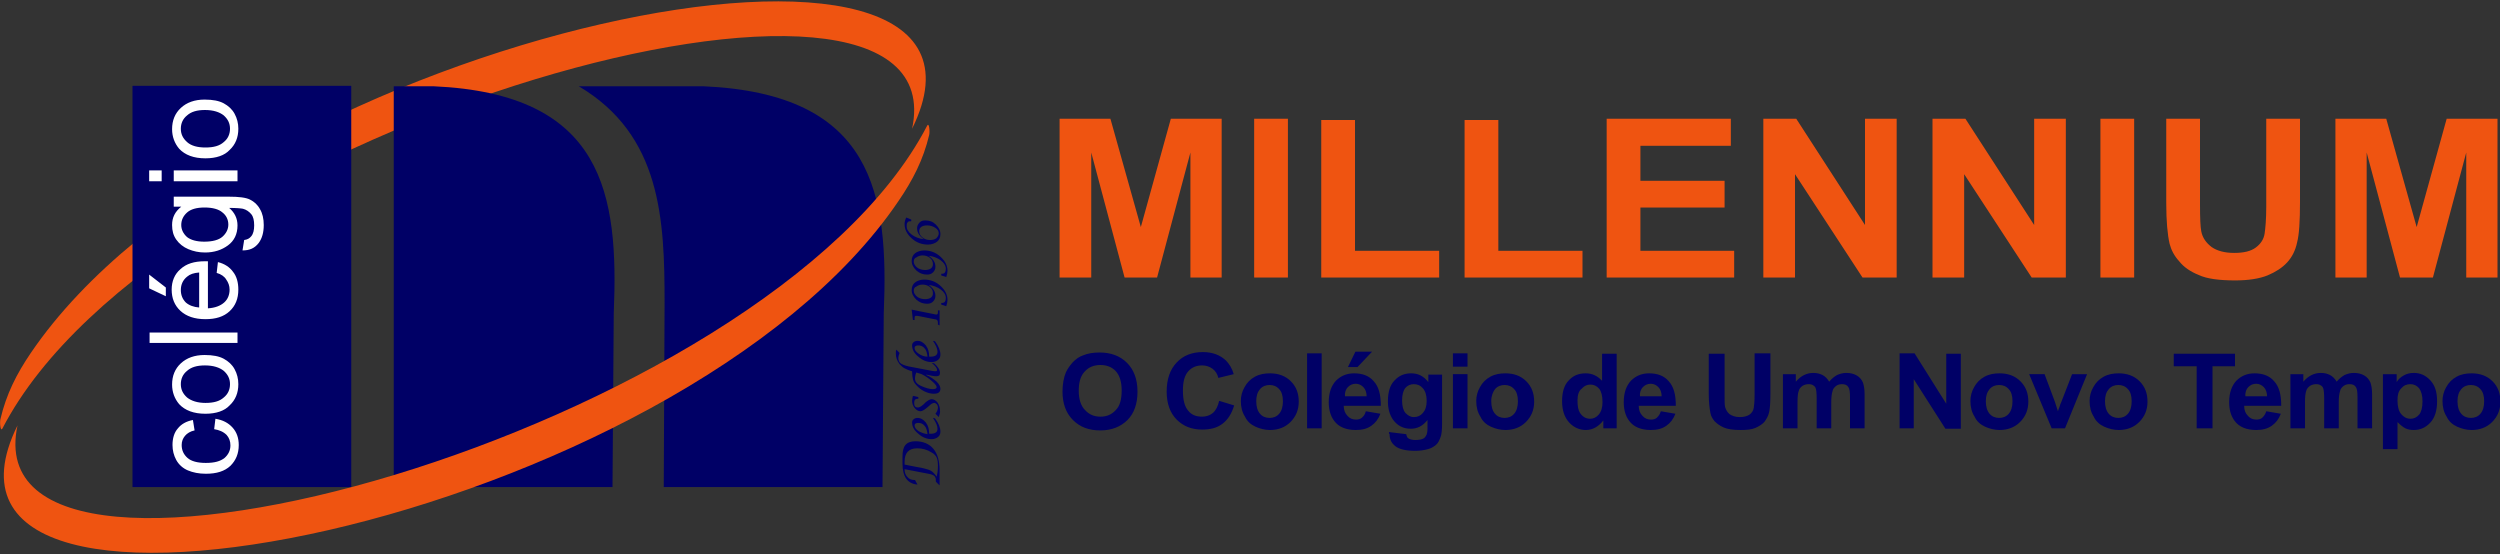 <svg xmlns="http://www.w3.org/2000/svg" xmlns:xlink="http://www.w3.org/1999/xlink" id="Camada_1" x="0px" y="0px" viewBox="0 0 600 133" style="enable-background:new 0 0 600 133;" xml:space="preserve"><rect x="0" y="0" width="600" height="133" fill="#333333" stroke="none"/><style type="text/css">	.st0{fill:#EF5411;}	.st1{fill-rule:evenodd;clip-rule:evenodd;fill:#EF5411;}	.st2{fill-rule:evenodd;clip-rule:evenodd;fill:#000066;}	.st3{fill:#FFFFFF;}	.st4{fill:#000066;}</style><g>	<path class="st0" d="M254.3,66.6V28.5h12.2l7.3,26l7.2-26h12.2v38.1h-7.5v-30l-8,30h-7.8l-8-30v30H254.3L254.3,66.6z M301,66.6  V28.5h8.1v38.1H301L301,66.6z M317.1,66.6V28.8h8.1v31.4h20.2v6.4H317.1L317.1,66.6z M351.5,66.6V28.8h8.1v31.4h20.2v6.4H351.5  L351.5,66.6z M385.6,66.6V28.5h29.8V35h-21.7v8.4h20.2v6.4h-20.2v10.4h22.5v6.4H385.6L385.6,66.6z M423.2,66.6V28.5h7.9L447.6,54  V28.5h7.6v38.1H447l-16.2-24.8v24.8H423.2L423.2,66.6z M463.8,66.6V28.5h7.9L488.2,54V28.5h7.6v38.1h-8.2l-16.2-24.8v24.8H463.8  L463.8,66.6z M504.1,66.6V28.5h8.1v38.1H504.1L504.1,66.6z M519.9,28.5h8.1v20.6c0,3.3,0.1,5.4,0.3,6.4c0.3,1.6,1.2,2.8,2.5,3.8  c1.3,0.9,3.1,1.4,5.4,1.4c2.3,0,4-0.4,5.2-1.3c1.2-0.9,1.9-2,2.1-3.3c0.2-1.3,0.4-3.5,0.4-6.5V28.5h8.1v20c0,4.6-0.2,7.8-0.7,9.7  c-0.4,1.9-1.2,3.5-2.4,4.8c-1.2,1.3-2.8,2.3-4.7,3.1c-2,0.8-4.6,1.2-7.8,1.2c-3.8,0-6.8-0.4-8.7-1.3c-2-0.8-3.6-1.9-4.7-3.3  c-1.2-1.3-1.9-2.7-2.3-4.2c-0.5-2.2-0.8-5.4-0.8-9.7V28.5L519.9,28.5z M560.5,66.6V28.5h12.2l7.3,26l7.2-26h12.2v38.1h-7.5v-30  l-8,30H576l-8-30v30H560.5L560.5,66.6z"></path>	<path class="st1" d="M0.1,100.6C1.5,94.6,4,89.7,7.4,84.7C59.9,7.5,249.3-30.6,218.9,30.9c11.6-54.1-180.2-1.5-218.3,71.9  C0.1,103.8-0.1,101.4,0.1,100.6L0.1,100.6z"></path>	<polygon class="st2" points="31.8,20.6 84.3,20.6 84.3,116.9 31.8,116.9 31.8,20.6  "></polygon>	<path class="st2" d="M94.5,20.7h9.5c41,1.8,44.5,25.9,43.3,54.5l-0.3,41.7H94.5V20.7L94.5,20.7z"></path>	<path class="st2" d="M138.9,20.7h29.9c41,1.8,44.5,25.9,43.3,54.5l-0.3,41.7h-52.5l0.2-44.2C159.5,52.7,158.7,32.4,138.9,20.7  L138.9,20.7z"></path>	<path class="st1" d="M223,32.4c-1.4,5.9-3.9,10.8-7.4,15.9C163.3,125.5-26.2,163.6,4.2,102.1c-11.6,54.1,180.2,1.5,218.3-71.9  C223,29.2,223.2,31.6,223,32.4L223,32.4z"></path>	<path class="st3" d="M51.4,103l0.3-2.5c1.8,0.3,3.1,1,4.1,2.1c1,1.1,1.5,2.5,1.5,4.2c0,2.1-0.7,3.7-2,5c-1.4,1.3-3.3,1.9-5.9,1.9  c-1.7,0-3.1-0.3-4.3-0.8c-1.2-0.5-2.2-1.4-2.8-2.5c-0.6-1.1-0.9-2.3-0.9-3.6c0-1.6,0.4-3,1.3-4c0.8-1,2-1.7,3.6-2l0.4,2.5  c-1,0.2-1.8,0.7-2.3,1.3c-0.5,0.6-0.8,1.3-0.8,2.2c0,1.3,0.5,2.3,1.4,3.1c0.9,0.8,2.4,1.2,4.4,1.2c2.1,0,3.5-0.4,4.5-1.2  c0.9-0.8,1.4-1.8,1.4-3c0-1-0.3-1.8-0.9-2.5C53.6,103.6,52.6,103.2,51.4,103L51.4,103z M49.3,99.3c-2.8,0-4.9-0.8-6.3-2.3  c-1.1-1.3-1.7-2.9-1.7-4.7c0-2.1,0.7-3.8,2.1-5.1c1.4-1.3,3.3-2,5.7-2c2,0,3.5,0.3,4.6,0.9c1.1,0.6,2,1.4,2.6,2.5  c0.6,1.1,0.9,2.3,0.9,3.6c0,2.1-0.7,3.8-2.1,5.1C53.9,98.6,51.9,99.3,49.3,99.3L49.3,99.3z M49.3,96.7c2,0,3.4-0.4,4.4-1.3  c1-0.8,1.5-1.9,1.5-3.2c0-1.3-0.5-2.3-1.5-3.2c-1-0.8-2.5-1.3-4.5-1.3c-1.9,0-3.3,0.4-4.3,1.3c-1,0.8-1.5,1.9-1.5,3.2  c0,1.3,0.5,2.3,1.5,3.2C45.9,96.2,47.4,96.7,49.3,96.7L49.3,96.7z M57,82.3H35.9v-2.5H57V82.3L57,82.3z M52,65.5l0.3-2.6  c1.6,0.4,2.8,1.2,3.6,2.3c0.9,1.1,1.3,2.6,1.3,4.3c0,2.2-0.7,3.9-2.1,5.2c-1.4,1.3-3.3,1.9-5.8,1.9c-2.6,0-4.6-0.7-6-2  c-1.4-1.3-2.1-3-2.1-5.1c0-2,0.7-3.7,2.1-4.9c1.4-1.3,3.3-1.9,5.9-1.9c0.2,0,0.4,0,0.7,0V74c1.7-0.1,3-0.6,3.9-1.4  c0.9-0.8,1.3-1.9,1.3-3.1c0-0.9-0.3-1.7-0.8-2.4C53.9,66.4,53.1,65.8,52,65.5L52,65.5z M47.8,73.8v-8.4c-1.3,0.1-2.2,0.4-2.9,1  c-1,0.8-1.5,1.9-1.5,3.2c0,1.2,0.4,2.2,1.2,3C45.4,73.3,46.5,73.7,47.8,73.8L47.8,73.8z M39.8,71.1l-4-1.9v-3.3l4,3.1V71.1  L39.8,71.1z M58.2,60.1l0.4-2.5c0.8-0.1,1.3-0.4,1.7-0.9c0.5-0.6,0.7-1.5,0.7-2.6c0-1.2-0.2-2.1-0.7-2.7c-0.5-0.6-1.2-1.1-2-1.3  c-0.5-0.1-1.6-0.2-3.3-0.2c1.3,1.1,2,2.5,2,4.2c0,2.1-0.8,3.7-2.3,4.8c-1.5,1.1-3.3,1.7-5.5,1.7c-1.5,0-2.8-0.3-4-0.8  c-1.2-0.5-2.2-1.3-2.9-2.3c-0.7-1-1-2.1-1-3.5c0-1.8,0.7-3.2,2.2-4.4h-1.8v-2.4h13.2c2.4,0,4.1,0.2,5.1,0.7c1,0.5,1.8,1.2,2.4,2.3  c0.6,1,0.9,2.3,0.9,3.8c0,1.8-0.4,3.2-1.2,4.3C61.1,59.6,59.9,60.1,58.2,60.1L58.2,60.1z M49,58c2,0,3.5-0.4,4.4-1.2  c0.9-0.8,1.4-1.8,1.4-2.9c0-1.2-0.5-2.2-1.4-2.9c-0.9-0.8-2.4-1.2-4.3-1.2c-1.9,0-3.3,0.4-4.2,1.2c-0.9,0.8-1.4,1.8-1.4,3  c0,1.1,0.5,2.1,1.4,2.9C45.8,57.6,47.2,58,49,58L49,58z M38.8,43.5h-3v-2.6h3V43.5L38.8,43.5z M57,43.5H41.7v-2.6H57V43.5L57,43.5z   M49.3,38c-2.8,0-4.9-0.8-6.3-2.3c-1.1-1.3-1.7-2.9-1.7-4.7c0-2.1,0.7-3.8,2.1-5.1c1.4-1.3,3.3-2,5.7-2c2,0,3.5,0.3,4.6,0.9  c1.1,0.6,2,1.4,2.6,2.5c0.6,1.1,0.9,2.3,0.9,3.6c0,2.1-0.7,3.8-2.1,5.1C53.9,37.3,51.9,38,49.3,38L49.3,38z M49.3,35.4  c2,0,3.4-0.4,4.4-1.3c1-0.8,1.5-1.9,1.5-3.2c0-1.3-0.5-2.3-1.5-3.2c-1-0.8-2.5-1.3-4.5-1.3c-1.9,0-3.3,0.4-4.3,1.3  c-1,0.8-1.5,1.9-1.5,3.2c0,1.3,0.5,2.3,1.5,3.2C45.9,35,47.4,35.4,49.3,35.4L49.3,35.4z"></path>	<path class="st4" d="M225.5,116.5l-0.9-0.9l0-0.1c0,0,0-0.1,0-0.2c0,0,0-0.1,0-0.1c0-0.4-0.1-0.7-0.4-1c-0.3-0.2-0.7-0.4-1.4-0.5  l-5.7-1.1c0,0.8,0.2,1.4,0.7,1.9c0.4,0.5,1,0.7,1.7,0.7h0.1l0.6,1.1c-2.4-0.2-3.6-1.9-3.6-5v-1.7c0-1.3,0.2-2.2,0.7-2.8  c0.5-0.6,1.3-0.9,2.4-0.9c1.8,0,3.3,0.6,4.3,1.8c1,1.2,1.5,2.9,1.5,5.1c0,0.1,0,0.3,0,0.5L225.5,116.5L225.5,116.5z M224.8,114.4  l0.2-1c0.1-0.6,0.1-1.1,0.1-1.7c0-0.8-0.1-1.4-0.3-1.9c-0.2-0.4-0.6-0.9-1.2-1.2c-1.1-0.7-2.2-1-3.5-1c-2,0-3,1.1-3,3.2v0.7  l4.6,0.9c0.8,0.2,1.5,0.4,1.9,0.7C223.9,113.3,224.4,113.8,224.8,114.4L224.8,114.4z M223.9,100.3l0.5,0.1c0.9,1.2,1.3,2.3,1.3,3.2  c0,0.6-0.2,1-0.6,1.3s-0.9,0.5-1.5,0.5c-1.1,0-2.2-0.4-3.2-1.3c-1-0.8-1.5-1.7-1.5-2.7c0-0.3,0.1-0.6,0.4-0.8  c0.2-0.2,0.6-0.3,0.9-0.3c0.8,0,1.4,0.4,2,1.1c0.6,0.8,0.8,1.7,0.8,2.7l0.3,0c1.2,0,1.7-0.4,1.7-1.2  C225,102.2,224.6,101.3,223.9,100.3L223.9,100.3z M222.6,104.2c-0.1-0.9-0.3-1.6-0.7-2c-0.4-0.5-0.9-0.7-1.5-0.7  c-0.6,0-0.9,0.2-0.9,0.6c0,0.5,0.3,0.9,1,1.4C221.1,103.8,221.8,104.1,222.6,104.2L222.6,104.2z M225.3,100.1l-0.8-0.8  c0.4-0.5,0.6-1,0.6-1.5c0-0.3-0.1-0.6-0.3-0.8c-0.2-0.2-0.4-0.3-0.6-0.3c-0.3,0-0.7,0.2-1.2,0.7l-0.6,0.5c-0.6,0.5-1.1,0.8-1.5,0.8  c-0.5,0-1-0.3-1.4-0.8c-0.4-0.5-0.6-1.1-0.6-1.7c0-0.4,0.1-0.7,0.2-1.2l1.3,0.3v0.4l-0.1,0c0,0-0.1,0-0.1,0c-0.5,0-0.8,0.3-0.8,1  c0,0.8,0.3,1.1,0.9,1.1c0.3,0,0.7-0.2,1.3-0.7l0.5-0.5c0.6-0.5,1.1-0.8,1.5-0.8c0.5,0,1,0.3,1.4,0.8c0.4,0.6,0.6,1.2,0.6,1.9  C225.7,99,225.5,99.5,225.3,100.1L225.3,100.1z M222.3,89.9V90c1,0.4,1.8,1,2.5,1.6c0.6,0.6,0.9,1.2,0.9,1.7c0,0.8-0.5,1.2-1.6,1.2  c-0.7,0-1.5-0.2-2.3-0.6c-0.8-0.4-1.4-0.9-2-1.6c-0.4-0.4-0.6-0.9-0.7-1.3c-0.1-0.4-0.2-1.1-0.2-1.9c-0.8-0.2-1.4-0.5-1.8-0.7  c-0.4-0.2-0.8-0.6-1.2-1c-0.6-0.8-0.9-1.6-0.9-2.5c0-0.4,0-0.7,0.1-1l0.8,0.8c-0.2,0.5-0.3,0.9-0.3,1.2c0,0.6,0.2,1.1,0.7,1.4  c0.5,0.3,1.3,0.6,2.6,0.8l4.7,0.9c0.5,0.1,0.8,0.1,0.9,0.1c0.3,0,0.4-0.1,0.4-0.3c0-0.4-0.4-1-1.3-1.7l0.6,0.1  c0.9,0.8,1.4,1.6,1.4,2.3c0,0.6-0.3,0.8-0.9,0.8c-0.2,0-0.5,0-1-0.1L222.3,89.9L222.3,89.9z M219.9,89.4c-0.2,0.5-0.3,1-0.3,1.5  c0,0.7,0.5,1.3,1.4,1.7c1.1,0.5,2.1,0.8,2.9,0.8c0.6,0,0.9-0.2,0.9-0.5c0-0.3-0.4-0.8-1.1-1.4c-0.7-0.6-1.5-1.2-2.5-1.7L219.9,89.4  L219.9,89.4z M223.9,81.8l0.5,0.1c0.9,1.2,1.3,2.3,1.3,3.2c0,0.6-0.2,1-0.6,1.3c-0.4,0.3-0.9,0.5-1.5,0.5c-1.1,0-2.2-0.4-3.2-1.3  c-1-0.8-1.5-1.7-1.5-2.7c0-0.3,0.1-0.6,0.4-0.8c0.2-0.2,0.6-0.3,0.9-0.3c0.8,0,1.4,0.4,2,1.1c0.6,0.8,0.8,1.7,0.8,2.7l0.3,0  c1.2,0,1.7-0.4,1.7-1.2C225,83.7,224.6,82.8,223.9,81.8L223.9,81.8z M222.6,85.6c-0.1-0.9-0.3-1.6-0.7-2c-0.4-0.5-0.9-0.7-1.5-0.7  c-0.6,0-0.9,0.2-0.9,0.6c0,0.5,0.3,0.9,1,1.4C221.1,85.3,221.8,85.6,222.6,85.6L222.6,85.6z M225.5,78.1l-0.4-0.2v-0.4  c0-0.4-0.1-0.6-0.2-0.7c-0.1-0.1-0.5-0.2-1.2-0.3l-3-0.6c-0.4-0.1-0.7-0.1-0.9-0.1c-0.2,0-0.3,0.2-0.3,0.5l0,0.5l-0.4,0l-0.3-2.5  l1.9,0.4l3,0.6c0.6,0.1,1,0.2,1,0.2c0.3,0,0.4-0.2,0.4-0.5v-0.5l0.4,0V78.1L225.5,78.1z M225.9,73.1v-0.4l0.2,0  c0.6,0,0.9-0.4,0.9-1.2c0-0.7-0.4-1.4-1.2-2c-0.8-0.6-1.8-1-2.9-1.1c1.1,0.8,1.6,1.6,1.6,2.6c0,0.6-0.2,1-0.6,1.4  c-0.4,0.4-0.9,0.5-1.4,0.5c-1,0-1.8-0.3-2.6-1c-0.7-0.7-1.1-1.4-1.1-2.3c0-0.8,0.3-1.4,0.8-1.8c0.5-0.4,1.3-0.7,2.2-0.7  c1.5,0,2.8,0.5,3.9,1.5c1.1,1,1.7,2.1,1.7,3.4c0,0.4-0.1,0.9-0.3,1.5L225.9,73.1L225.9,73.1z M219.3,69.8c0,0.5,0.3,1,0.8,1.4  c0.5,0.4,1.2,0.6,1.9,0.6c1.2,0,1.9-0.5,1.9-1.4c0-0.6-0.2-1.1-0.7-1.5c-0.5-0.4-1.1-0.6-1.8-0.6c-0.6,0-1.1,0.2-1.5,0.5  C219.5,68.9,219.3,69.3,219.3,69.8L219.3,69.8z M225.9,66.1v-0.4l0.2,0c0.6,0,0.9-0.4,0.9-1.2c0-0.7-0.4-1.4-1.2-2  c-0.8-0.6-1.8-1-2.9-1.1c1.1,0.8,1.6,1.6,1.6,2.6c0,0.6-0.2,1-0.6,1.4c-0.4,0.4-0.9,0.5-1.4,0.5c-1,0-1.8-0.3-2.6-1  c-0.7-0.7-1.1-1.4-1.1-2.3c0-0.8,0.3-1.4,0.8-1.8c0.5-0.4,1.3-0.7,2.2-0.7c1.5,0,2.8,0.5,3.9,1.5c1.1,1,1.7,2.1,1.7,3.4  c0,0.4-0.1,0.9-0.3,1.5L225.9,66.1L225.9,66.1z M219.3,62.8c0,0.5,0.3,1,0.8,1.4c0.5,0.4,1.2,0.6,1.9,0.6c1.2,0,1.9-0.5,1.9-1.4  c0-0.6-0.2-1.1-0.7-1.5c-0.5-0.4-1.1-0.6-1.8-0.6c-0.6,0-1.1,0.2-1.5,0.5C219.5,61.9,219.3,62.3,219.3,62.8L219.3,62.8z   M218.7,52.7v0.4c-0.1,0-0.2,0-0.3,0c-0.3,0-0.5,0.1-0.6,0.3c-0.2,0.2-0.2,0.5-0.2,0.9c0,0.7,0.4,1.4,1.2,2c0.8,0.6,1.8,1,2.9,1.1  c-1.1-0.8-1.6-1.6-1.6-2.6c0-0.5,0.2-1,0.6-1.4c0.4-0.4,0.8-0.5,1.4-0.5c1,0,1.8,0.3,2.5,1c0.7,0.7,1.1,1.4,1.1,2.3  c0,0.8-0.3,1.4-0.8,1.8c-0.5,0.4-1.3,0.7-2.2,0.7c-1.5,0-2.8-0.5-3.9-1.5c-1.1-1-1.7-2.1-1.7-3.4c0-0.5,0.1-1,0.4-1.6L218.7,52.7  L218.7,52.7z M225.3,56c0-0.5-0.3-1-0.8-1.3c-0.6-0.4-1.2-0.6-2-0.6c-1.2,0-1.9,0.5-1.9,1.4c0,0.6,0.3,1.1,0.8,1.5  c0.5,0.4,1.1,0.6,1.8,0.6c0.6,0,1.1-0.1,1.5-0.4C225.1,56.8,225.3,56.4,225.3,56L225.3,56z"></path>	<path class="st4" d="M255,94c0-1.8,0.3-3.4,0.8-4.6c0.4-0.9,1-1.7,1.7-2.5c0.7-0.7,1.5-1.3,2.4-1.6c1.2-0.5,2.5-0.7,4-0.7  c2.7,0,4.9,0.8,6.6,2.5c1.6,1.6,2.5,3.9,2.5,6.9c0,2.9-0.8,5.2-2.4,6.8c-1.6,1.6-3.8,2.5-6.5,2.5c-2.8,0-4.9-0.8-6.6-2.5  C255.8,99.1,255,96.8,255,94L255,94z M258.9,93.8c0,2,0.5,3.6,1.5,4.6c1,1.1,2.2,1.6,3.7,1.6c1.5,0,2.7-0.5,3.7-1.6  c1-1,1.4-2.6,1.4-4.7c0-2.1-0.5-3.6-1.4-4.6c-0.9-1-2.2-1.5-3.7-1.5c-1.5,0-2.8,0.5-3.7,1.5C259.3,90.2,258.9,91.8,258.9,93.8  L258.9,93.8z M292.6,96.2l3.6,1.1c-0.6,2-1.5,3.4-2.8,4.4c-1.3,1-2.9,1.4-4.9,1.4c-2.5,0-4.5-0.8-6.1-2.4c-1.6-1.6-2.4-3.9-2.4-6.7  c0-3,0.8-5.3,2.4-7c1.6-1.7,3.7-2.5,6.3-2.5c2.3,0,4.1,0.7,5.5,2c0.8,0.8,1.5,1.9,1.9,3.3l-3.7,0.9c-0.2-0.9-0.7-1.7-1.4-2.2  c-0.7-0.5-1.5-0.8-2.5-0.8c-1.4,0-2.5,0.5-3.3,1.4c-0.9,1-1.3,2.5-1.3,4.6c0,2.3,0.4,3.9,1.3,4.9c0.8,1,1.9,1.4,3.3,1.4  c1,0,1.9-0.3,2.6-0.9C291.8,98.5,292.3,97.5,292.6,96.2L292.6,96.2z M297.8,96.2c0-1.1,0.3-2.3,0.9-3.3c0.6-1.1,1.4-1.9,2.5-2.5  c1.1-0.6,2.3-0.8,3.6-0.8c2,0,3.7,0.6,5,1.9c1.3,1.3,1.9,2.9,1.9,4.9c0,2-0.7,3.6-2,4.9c-1.3,1.3-3,1.9-4.9,1.9  c-1.2,0-2.4-0.3-3.5-0.8c-1.1-0.5-2-1.3-2.5-2.4C298.1,98.9,297.8,97.7,297.8,96.2L297.8,96.2z M301.5,96.3c0,1.3,0.3,2.3,0.9,3  c0.6,0.7,1.4,1,2.3,1c0.9,0,1.7-0.3,2.3-1c0.6-0.7,0.9-1.7,0.9-3c0-1.3-0.3-2.3-0.9-2.9c-0.6-0.7-1.4-1-2.3-1c-0.9,0-1.7,0.3-2.3,1  C301.8,94.1,301.5,95,301.5,96.3L301.5,96.3z M313.7,102.8v-18h3.5v18H313.7L313.7,102.8z M327.8,98.7l3.5,0.6  c-0.5,1.3-1.2,2.2-2.2,2.9c-1,0.7-2.2,1-3.7,1c-2.3,0-4.1-0.7-5.2-2.2c-0.9-1.2-1.3-2.7-1.3-4.5c0-2.2,0.6-3.9,1.7-5.1  c1.2-1.2,2.6-1.8,4.4-1.8c2,0,3.6,0.6,4.7,1.9c1.2,1.3,1.7,3.2,1.7,5.9h-8.9c0,1,0.3,1.8,0.9,2.4c0.5,0.6,1.2,0.9,2,0.9  c0.6,0,1-0.1,1.4-0.4C327.4,99.8,327.6,99.4,327.8,98.7L327.8,98.7z M328,95.2c0-1-0.3-1.8-0.8-2.3c-0.5-0.5-1.1-0.8-1.8-0.8  c-0.8,0-1.4,0.3-1.9,0.8c-0.5,0.5-0.8,1.3-0.7,2.2H328L328,95.2z M323.5,88.1l1.8-3.7h4l-3.5,3.7H323.5L323.5,88.1z M333.4,103.7  l4.1,0.5c0.1,0.5,0.2,0.8,0.5,1c0.3,0.2,0.9,0.4,1.6,0.4c0.9,0,1.6-0.1,2.1-0.4c0.3-0.2,0.5-0.5,0.7-0.9c0.1-0.3,0.2-0.8,0.2-1.6  l0-1.9c-1.1,1.4-2.4,2.1-4,2.1c-1.8,0-3.2-0.7-4.3-2.2c-0.8-1.2-1.2-2.6-1.2-4.4c0-2.2,0.5-3.9,1.6-5c1.1-1.2,2.4-1.7,4-1.7  c1.7,0,3,0.7,4.1,2.1v-1.8h3.3v11.7c0,1.5-0.1,2.7-0.4,3.4c-0.3,0.8-0.6,1.4-1.1,1.8c-0.5,0.4-1.1,0.8-1.9,1  c-0.8,0.2-1.8,0.4-3,0.4c-2.3,0-3.9-0.4-4.8-1.1c-1-0.8-1.4-1.7-1.4-2.9C333.3,104,333.3,103.8,333.4,103.7L333.4,103.7z   M336.5,96.1c0,1.4,0.3,2.4,0.8,3c0.6,0.6,1.2,1,2,1c0.9,0,1.6-0.3,2.2-1c0.6-0.7,0.9-1.6,0.9-2.9c0-1.3-0.3-2.3-0.9-3  c-0.6-0.7-1.3-1-2.2-1c-0.8,0-1.5,0.3-2.1,1C336.8,93.8,336.5,94.7,336.5,96.1L336.5,96.1z M348.7,88v-3.2h3.5V88H348.7L348.7,88z   M348.7,102.8v-13h3.5v13H348.7L348.7,102.8z M354.3,96.2c0-1.1,0.3-2.3,0.9-3.3c0.6-1.1,1.4-1.9,2.5-2.5c1.1-0.6,2.3-0.8,3.6-0.8  c2,0,3.7,0.6,5,1.9c1.3,1.3,1.9,2.9,1.9,4.9c0,2-0.7,3.6-2,4.9c-1.3,1.3-3,1.9-4.9,1.9c-1.2,0-2.4-0.3-3.5-0.8  c-1.1-0.5-2-1.3-2.5-2.4C354.6,98.9,354.3,97.7,354.3,96.2L354.3,96.2z M357.9,96.3c0,1.3,0.3,2.3,0.9,3c0.6,0.7,1.4,1,2.3,1  c0.9,0,1.7-0.3,2.3-1c0.6-0.7,0.9-1.7,0.9-3c0-1.3-0.3-2.3-0.9-2.9c-0.6-0.7-1.4-1-2.3-1c-0.9,0-1.7,0.3-2.3,1  C358.3,94.1,357.9,95,357.9,96.3L357.9,96.3z M388.1,102.8h-3.3v-1.9c-0.5,0.7-1.2,1.3-1.9,1.7c-0.7,0.4-1.5,0.6-2.3,0.6  c-1.5,0-2.9-0.6-4-1.8c-1.1-1.2-1.7-2.9-1.7-5.1c0-2.2,0.5-3.9,1.6-5c1.1-1.2,2.4-1.7,4.1-1.7c1.5,0,2.8,0.6,3.9,1.8v-6.5h3.5  V102.8L388.1,102.8z M378.6,96.1c0,1.4,0.2,2.4,0.6,3c0.6,0.9,1.4,1.4,2.4,1.4c0.8,0,1.5-0.3,2.1-1c0.6-0.7,0.9-1.7,0.9-3  c0-1.5-0.3-2.6-0.8-3.2c-0.6-0.7-1.3-1-2.1-1c-0.8,0-1.5,0.3-2.1,1C378.9,93.8,378.6,94.8,378.6,96.1L378.6,96.1z M398.6,98.7  l3.5,0.6c-0.5,1.3-1.2,2.2-2.2,2.9c-1,0.7-2.2,1-3.7,1c-2.3,0-4.1-0.7-5.2-2.2c-0.9-1.2-1.3-2.7-1.3-4.5c0-2.2,0.6-3.9,1.7-5.1  c1.2-1.2,2.6-1.8,4.4-1.8c2,0,3.6,0.6,4.7,1.9c1.2,1.3,1.7,3.2,1.7,5.9h-8.9c0,1,0.3,1.8,0.9,2.4c0.5,0.6,1.2,0.9,2,0.9  c0.6,0,1-0.1,1.4-0.4C398.1,99.8,398.4,99.4,398.6,98.7L398.6,98.7z M398.8,95.2c0-1-0.3-1.8-0.8-2.3c-0.5-0.5-1.1-0.8-1.8-0.8  c-0.8,0-1.4,0.3-1.9,0.8c-0.5,0.5-0.8,1.3-0.7,2.2H398.8L398.8,95.2z M410.1,84.9h3.8v9.7c0,1.5,0,2.5,0.1,3  c0.2,0.7,0.5,1.3,1.1,1.8c0.6,0.4,1.4,0.7,2.4,0.7c1,0,1.8-0.2,2.4-0.6c0.5-0.4,0.9-0.9,1-1.6c0.1-0.6,0.2-1.6,0.2-3.1v-10h3.8v9.5  c0,2.2-0.1,3.7-0.3,4.6c-0.2,0.9-0.6,1.6-1.1,2.3c-0.5,0.6-1.3,1.1-2.2,1.5c-0.9,0.4-2.1,0.5-3.6,0.5c-1.8,0-3.1-0.2-4-0.6  c-0.9-0.4-1.6-0.9-2.2-1.5c-0.5-0.6-0.9-1.3-1-2c-0.2-1-0.4-2.6-0.4-4.6V84.9L410.1,84.9z M427.7,89.8h3.3v1.8  c1.2-1.4,2.6-2.1,4.2-2.1c0.9,0,1.6,0.2,2.2,0.5c0.6,0.3,1.2,0.9,1.6,1.6c0.6-0.7,1.2-1.2,1.9-1.6c0.7-0.3,1.4-0.5,2.2-0.5  c1,0,1.8,0.2,2.5,0.6c0.7,0.4,1.2,1,1.5,1.7c0.2,0.6,0.4,1.5,0.4,2.7v8.3h-3.5v-7.4c0-1.3-0.1-2.1-0.4-2.5  c-0.3-0.5-0.8-0.7-1.5-0.7c-0.5,0-1,0.1-1.4,0.4c-0.4,0.3-0.8,0.7-0.9,1.3c-0.2,0.6-0.3,1.5-0.3,2.7v6.2h-3.5v-7.1  c0-1.3-0.1-2.1-0.2-2.4c-0.1-0.4-0.3-0.6-0.6-0.8c-0.3-0.2-0.6-0.3-1.1-0.3c-0.5,0-1,0.1-1.5,0.4c-0.4,0.3-0.8,0.7-0.9,1.2  c-0.2,0.5-0.3,1.4-0.3,2.7v6.3h-3.5V89.8L427.7,89.8z M455.9,102.8v-18h3.6l7.6,12.1V84.9h3.5v18h-3.7L459.3,91v11.8H455.9  L455.9,102.8z M472.9,96.2c0-1.1,0.3-2.3,0.9-3.3c0.6-1.1,1.4-1.9,2.5-2.5c1.1-0.6,2.3-0.8,3.6-0.8c2,0,3.7,0.6,5,1.9  c1.3,1.3,1.9,2.9,1.9,4.9c0,2-0.7,3.6-2,4.9c-1.3,1.3-3,1.9-4.9,1.9c-1.2,0-2.4-0.3-3.5-0.8c-1.1-0.5-2-1.3-2.5-2.4  C473.2,98.9,472.9,97.7,472.9,96.2L472.9,96.2z M476.6,96.3c0,1.3,0.3,2.3,0.9,3c0.6,0.7,1.4,1,2.3,1c0.9,0,1.7-0.3,2.3-1  c0.6-0.7,0.9-1.7,0.9-3c0-1.3-0.3-2.3-0.9-2.9c-0.6-0.7-1.4-1-2.3-1c-0.9,0-1.7,0.3-2.3,1C476.9,94.1,476.6,95,476.6,96.3  L476.6,96.3z M492.4,102.8l-5.4-13h3.7l2.5,6.7l0.7,2.2c0.2-0.6,0.3-0.9,0.4-1.1c0.1-0.4,0.2-0.7,0.4-1.1l2.6-6.7h3.6l-5.3,13  H492.4L492.4,102.8z M501.5,96.2c0-1.1,0.3-2.3,0.9-3.3c0.6-1.1,1.4-1.9,2.5-2.5c1.1-0.6,2.3-0.8,3.6-0.8c2,0,3.7,0.6,5,1.9  c1.3,1.3,1.9,2.9,1.9,4.9c0,2-0.7,3.6-2,4.9c-1.3,1.3-3,1.9-4.9,1.9c-1.2,0-2.4-0.3-3.5-0.8c-1.1-0.5-2-1.3-2.5-2.4  C501.8,98.9,501.5,97.7,501.5,96.2L501.5,96.2z M505.2,96.3c0,1.3,0.3,2.3,0.9,3c0.6,0.7,1.4,1,2.3,1c0.9,0,1.7-0.3,2.3-1  c0.6-0.7,0.9-1.7,0.9-3c0-1.3-0.3-2.3-0.9-2.9c-0.6-0.7-1.4-1-2.3-1c-0.9,0-1.7,0.3-2.3,1C505.5,94.1,505.2,95,505.2,96.3  L505.2,96.3z M527.2,102.8V87.9h-5.5v-3h14.7v3H531v14.9H527.2L527.2,102.8z M543.9,98.7l3.5,0.6c-0.5,1.3-1.2,2.2-2.2,2.9  c-1,0.7-2.2,1-3.7,1c-2.3,0-4.1-0.7-5.2-2.2c-0.9-1.2-1.3-2.7-1.3-4.5c0-2.2,0.6-3.9,1.7-5.1c1.2-1.2,2.6-1.8,4.4-1.8  c2,0,3.6,0.6,4.7,1.9c1.2,1.3,1.7,3.2,1.7,5.9h-8.9c0,1,0.3,1.8,0.9,2.4c0.5,0.6,1.2,0.9,2,0.9c0.6,0,1-0.1,1.4-0.4  C543.4,99.8,543.7,99.4,543.9,98.7L543.9,98.7z M544.1,95.2c0-1-0.3-1.8-0.8-2.3c-0.5-0.5-1.1-0.8-1.8-0.8c-0.8,0-1.4,0.3-1.9,0.8  c-0.5,0.5-0.8,1.3-0.7,2.2H544.1L544.1,95.2z M549.5,89.8h3.3v1.8c1.2-1.4,2.6-2.1,4.2-2.1c0.9,0,1.6,0.2,2.2,0.5  c0.6,0.3,1.2,0.9,1.6,1.6c0.6-0.7,1.2-1.2,1.9-1.6c0.7-0.3,1.4-0.5,2.2-0.5c1,0,1.8,0.2,2.5,0.6c0.7,0.4,1.2,1,1.5,1.7  c0.2,0.6,0.4,1.5,0.4,2.7v8.3h-3.5v-7.4c0-1.3-0.1-2.1-0.4-2.5c-0.3-0.5-0.8-0.7-1.5-0.7c-0.5,0-1,0.1-1.4,0.4  c-0.4,0.3-0.8,0.7-0.9,1.3c-0.2,0.6-0.3,1.5-0.3,2.7v6.2h-3.5v-7.1c0-1.3-0.1-2.1-0.2-2.4c-0.1-0.4-0.3-0.6-0.6-0.8  c-0.3-0.2-0.6-0.3-1.1-0.3c-0.5,0-1,0.1-1.5,0.4c-0.4,0.3-0.8,0.7-0.9,1.2c-0.2,0.5-0.3,1.4-0.3,2.7v6.3h-3.5V89.8L549.5,89.8z   M571.9,89.8h3.3v1.9c0.4-0.7,1-1.2,1.7-1.6c0.7-0.4,1.5-0.6,2.4-0.6c1.6,0,2.9,0.6,4,1.8c1.1,1.2,1.6,2.8,1.6,5  c0,2.2-0.5,3.9-1.6,5.1c-1.1,1.2-2.4,1.8-4,1.8c-0.7,0-1.4-0.1-2-0.4c-0.6-0.3-1.2-0.8-1.9-1.5v6.5h-3.5V89.8L571.9,89.8z   M575.4,96.1c0,1.5,0.3,2.6,0.9,3.3c0.6,0.7,1.3,1.1,2.2,1.1c0.8,0,1.5-0.3,2.1-1c0.5-0.6,0.8-1.7,0.8-3.2c0-1.4-0.3-2.4-0.8-3.1  c-0.6-0.7-1.3-1-2.1-1c-0.9,0-1.6,0.3-2.2,1C575.6,93.9,575.4,94.8,575.4,96.1L575.4,96.1z M586.2,96.2c0-1.1,0.3-2.3,0.9-3.3  c0.6-1.1,1.4-1.9,2.5-2.5c1.1-0.6,2.3-0.8,3.6-0.8c2,0,3.7,0.6,5,1.9c1.3,1.3,1.9,2.9,1.9,4.9c0,2-0.7,3.6-2,4.9  c-1.3,1.3-3,1.9-4.9,1.9c-1.2,0-2.4-0.3-3.5-0.8c-1.1-0.5-2-1.3-2.5-2.4C586.5,98.9,586.2,97.7,586.2,96.2L586.2,96.2z M589.8,96.3  c0,1.3,0.3,2.3,0.9,3c0.6,0.7,1.4,1,2.3,1c0.9,0,1.7-0.3,2.3-1c0.6-0.7,0.9-1.7,0.9-3c0-1.3-0.3-2.3-0.9-2.9c-0.6-0.7-1.4-1-2.3-1  c-0.9,0-1.7,0.3-2.3,1C590.1,94.1,589.8,95,589.8,96.3L589.8,96.3z"></path></g></svg>